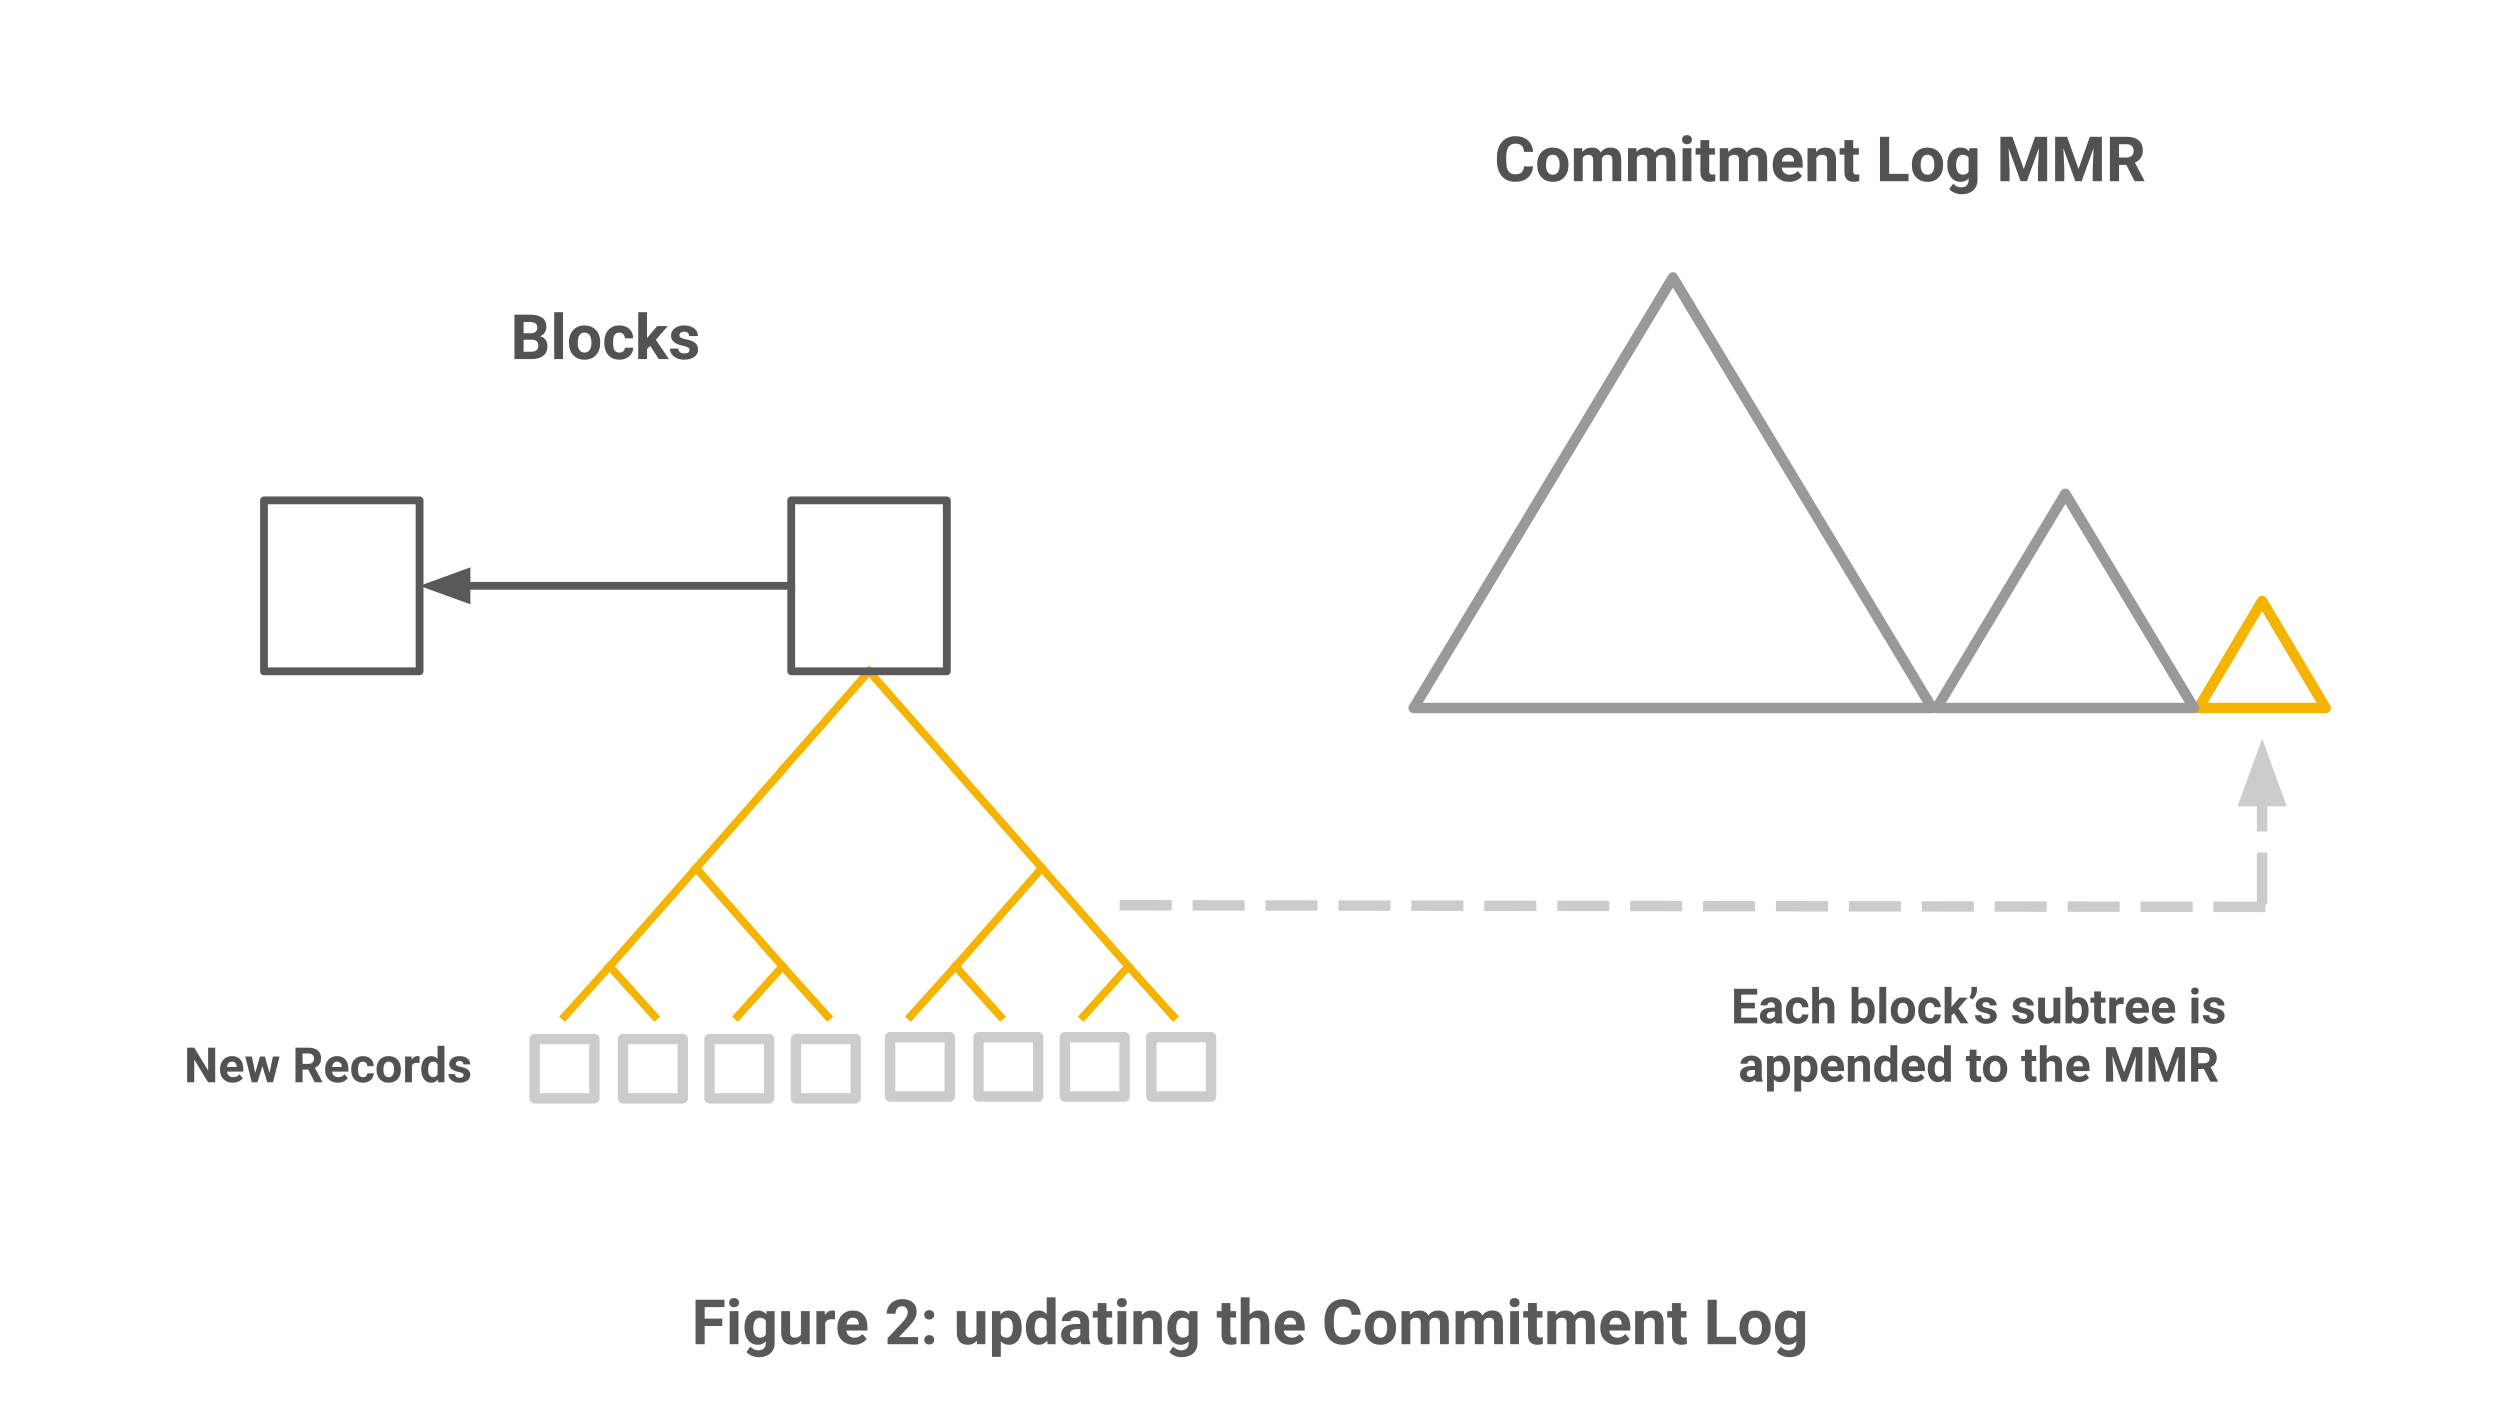 <svg version="1.1" viewBox="0.0 0.0 960.0 540.0" fill="none" stroke="none" stroke-linecap="square" stroke-miterlimit="10" xmlns:xlink="http://www.w3.org/1999/xlink" xmlns="http://www.w3.org/2000/svg"><clipPath id="gb7794a5eb4_0_153.0"><path d="m0 0l960.0 0l0 540.0l-960.0 0l0 -540.0z" clip-rule="nonzero"/></clipPath><g clip-path="url(#gb7794a5eb4_0_153.0)"><path fill="#000000" fill-opacity="0.0" d="m0 0l960.0 0l0 540.0l-960.0 0z" fill-rule="evenodd"/><path fill="#000000" fill-opacity="0.0" d="m333.706 257.785l-33.197 37.732" fill-rule="evenodd"/><path stroke="#f4b400" stroke-width="3.0" stroke-linejoin="round" stroke-linecap="butt" d="m333.706 257.785l-33.197 37.732" fill-rule="evenodd"/><path fill="#000000" fill-opacity="0.0" d="m333.706 257.785l33.197 37.732" fill-rule="evenodd"/><path stroke="#f4b400" stroke-width="3.0" stroke-linejoin="round" stroke-linecap="butt" d="m333.706 257.785l33.197 37.732" fill-rule="evenodd"/><path fill="#000000" fill-opacity="0.0" d="m303.832 192.147l59.748 0l0 65.638l-59.748 0z" fill-rule="evenodd"/><path stroke="#595959" stroke-width="3.0" stroke-linejoin="round" stroke-linecap="butt" d="m303.832 192.147l59.748 0l0 65.638l-59.748 0z" fill-rule="evenodd"/><path fill="#000000" fill-opacity="0.0" d="m303.832 224.966l-142.709 0" fill-rule="evenodd"/><path stroke="#595959" stroke-width="3.0" stroke-linejoin="round" stroke-linecap="butt" d="m303.832 224.966l-124.709 0" fill-rule="evenodd"/><path fill="#595959" stroke="#595959" stroke-width="3.0" stroke-linecap="butt" d="m179.123 220.011l-13.614 4.955l13.614 4.955z" fill-rule="evenodd"/><path fill="#000000" fill-opacity="0.0" d="m161.121 257.785l-59.748 0l0 -65.638l59.748 0z" fill-rule="evenodd"/><path stroke="#595959" stroke-width="3.0" stroke-linejoin="round" stroke-linecap="butt" d="m161.121 257.785l-59.748 0l0 -65.638l59.748 0z" fill-rule="evenodd"/><path fill="#000000" fill-opacity="0.0" d="m39.402 484.125l881.197 0l0 55.874l-881.197 0z" fill-rule="evenodd"/><path fill="#595959" d="m277.35 509.196l-6.75 0l0 6.969l-3.516 0l0 -17.062l11.109 0l0 2.844l-7.594 0l0 4.406l6.75 0l0 2.844zm6.227 6.969l-3.391 0l0 -12.688l3.391 0l0 12.688zm-3.594 -15.969q0 -0.75 0.5 -1.234q0.516 -0.5 1.391 -0.5q0.875 0 1.391 0.5q0.516 0.484 0.516 1.234q0 0.781 -0.531 1.281q-0.516 0.484 -1.375 0.484q-0.844 0 -1.375 -0.484q-0.516 -0.5 -0.516 -1.281zm5.895 9.531q0 -2.922 1.391 -4.703q1.391 -1.781 3.734 -1.781q2.094 0 3.25 1.438l0.141 -1.203l3.078 0l0 12.266q0 1.672 -0.766 2.891q-0.75 1.234 -2.125 1.875q-1.375 0.656 -3.203 0.656q-1.406 0 -2.734 -0.562q-1.312 -0.562 -2.0 -1.438l1.5 -2.062q1.266 1.422 3.078 1.422q1.344 0 2.094 -0.719q0.75 -0.719 0.75 -2.047l0 -0.688q-1.172 1.328 -3.078 1.328q-2.281 0 -3.703 -1.781q-1.406 -1.797 -1.406 -4.75l0 -0.141zm3.391 0.25q0 1.719 0.688 2.703q0.688 0.969 1.891 0.969q1.547 0 2.219 -1.156l0 -5.328q-0.672 -1.156 -2.188 -1.156q-1.219 0 -1.922 1.0q-0.688 0.984 -0.688 2.969zm18.387 4.891q-1.25 1.531 -3.469 1.531q-2.031 0 -3.109 -1.172q-1.062 -1.172 -1.094 -3.438l0 -8.312l3.391 0l0 8.203q0 1.969 1.797 1.969q1.734 0 2.375 -1.188l0 -8.984l3.391 0l0 12.688l-3.188 0l-0.094 -1.297zm12.961 -8.203q-0.688 -0.094 -1.219 -0.094q-1.922 0 -2.516 1.297l0 8.297l-3.391 0l0 -12.688l3.203 0l0.094 1.516q1.016 -1.75 2.828 -1.75q0.562 0 1.047 0.156l-0.047 3.266zm7.25 9.734q-2.797 0 -4.547 -1.703q-1.75 -1.719 -1.75 -4.562l0 -0.328q0 -1.922 0.734 -3.422q0.75 -1.5 2.094 -2.312q1.359 -0.828 3.094 -0.828q2.594 0 4.094 1.641q1.5 1.641 1.5 4.656l0 1.391l-8.078 0q0.156 1.234 0.984 1.984q0.828 0.75 2.094 0.75q1.953 0 3.062 -1.422l1.656 1.875q-0.75 1.078 -2.062 1.688q-1.297 0.594 -2.875 0.594zm-0.391 -10.406q-1.0 0 -1.641 0.688q-0.625 0.672 -0.797 1.938l4.719 0l0 -0.266q-0.031 -1.125 -0.625 -1.734q-0.578 -0.625 -1.656 -0.625zm25.059 10.172l-11.703 0l0 -2.328l5.531 -5.875q1.125 -1.25 1.672 -2.172q0.547 -0.922 0.547 -1.75q0 -1.141 -0.578 -1.781q-0.562 -0.656 -1.641 -0.656q-1.141 0 -1.812 0.797q-0.656 0.781 -0.656 2.062l-3.391 0q0 -1.547 0.734 -2.828q0.75 -1.297 2.109 -2.031q1.359 -0.734 3.078 -0.734q2.641 0 4.094 1.266q1.469 1.266 1.469 3.578q0 1.266 -0.656 2.578q-0.656 1.312 -2.25 3.047l-3.891 4.094l7.344 0l0 2.734zm2.379 -1.672q0 -0.797 0.531 -1.297q0.547 -0.516 1.375 -0.516q0.828 0 1.375 0.516q0.547 0.5 0.547 1.297q0 0.797 -0.547 1.297q-0.531 0.5 -1.375 0.5q-0.828 0 -1.375 -0.5q-0.531 -0.5 -0.531 -1.297zm0 -9.594q0 -0.797 0.531 -1.297q0.547 -0.516 1.375 -0.516q0.828 0 1.375 0.516q0.547 0.5 0.547 1.297q0 0.797 -0.547 1.297q-0.531 0.5 -1.375 0.5q-0.828 0 -1.375 -0.5q-0.531 -0.5 -0.531 -1.297zm20.172 9.969q-1.25 1.531 -3.469 1.531q-2.031 0 -3.109 -1.172q-1.062 -1.172 -1.094 -3.438l0 -8.312l3.391 0l0 8.203q0 1.969 1.797 1.969q1.734 0 2.375 -1.188l0 -8.984l3.391 0l0 12.688l-3.188 0l-0.094 -1.297zm17.258 -4.922q0 2.922 -1.328 4.688q-1.328 1.766 -3.594 1.766q-1.922 0 -3.109 -1.344l0 5.984l-3.391 0l0 -17.562l3.141 0l0.125 1.25q1.234 -1.484 3.203 -1.484q2.344 0 3.641 1.734q1.312 1.734 1.312 4.781l0 0.188zm-3.391 -0.25q0 -1.766 -0.625 -2.719q-0.625 -0.969 -1.828 -0.969q-1.594 0 -2.188 1.219l0 5.188q0.625 1.25 2.219 1.25q2.422 0 2.422 -3.969zm4.965 0.031q0 -2.969 1.328 -4.719q1.328 -1.766 3.641 -1.766q1.844 0 3.047 1.391l0 -6.469l3.406 0l0 18.0l-3.062 0l-0.156 -1.344q-1.266 1.578 -3.266 1.578q-2.234 0 -3.594 -1.766q-1.344 -1.766 -1.344 -4.906zm3.375 0.25q0 1.781 0.625 2.734q0.625 0.938 1.812 0.938q1.562 0 2.203 -1.312l0 -5.016q-0.625 -1.312 -2.188 -1.312q-2.453 0 -2.453 3.969zm18.023 6.188q-0.234 -0.453 -0.344 -1.141q-1.234 1.375 -3.203 1.375q-1.859 0 -3.094 -1.078q-1.219 -1.078 -1.219 -2.719q0 -2.016 1.484 -3.094q1.5 -1.078 4.328 -1.094l1.562 0l0 -0.719q0 -0.891 -0.453 -1.406q-0.453 -0.531 -1.422 -0.531q-0.859 0 -1.344 0.406q-0.484 0.406 -0.484 1.125l-3.391 0q0 -1.094 0.672 -2.031q0.688 -0.938 1.922 -1.469q1.25 -0.547 2.797 -0.547q2.344 0 3.719 1.188q1.375 1.172 1.375 3.312l0 5.484q0.016 1.812 0.516 2.734l0 0.203l-3.422 0zm-2.812 -2.359q0.75 0 1.375 -0.328q0.641 -0.344 0.953 -0.906l0 -2.172l-1.266 0q-2.547 0 -2.703 1.75l-0.016 0.203q0 0.641 0.438 1.047q0.453 0.406 1.219 0.406zm12.383 -13.438l0 3.109l2.172 0l0 2.484l-2.172 0l0 6.328q0 0.703 0.266 1.016q0.266 0.297 1.031 0.297q0.562 0 1.0 -0.078l0 2.562q-1.0 0.312 -2.047 0.312q-3.562 0 -3.641 -3.594l0 -6.844l-1.844 0l0 -2.484l1.844 0l0 -3.109l3.391 0zm7.625 15.797l-3.391 0l0 -12.688l3.391 0l0 12.688zm-3.594 -15.969q0 -0.75 0.5 -1.234q0.516 -0.5 1.391 -0.5q0.875 0 1.391 0.5q0.516 0.484 0.516 1.234q0 0.781 -0.531 1.281q-0.516 0.484 -1.375 0.484q-0.844 0 -1.375 -0.484q-0.516 -0.5 -0.516 -1.281zm9.504 3.281l0.109 1.469q1.359 -1.703 3.641 -1.703q2.016 0 3.0 1.188q0.984 1.188 1.0 3.547l0 8.188l-3.375 0l0 -8.109q0 -1.078 -0.469 -1.562q-0.469 -0.484 -1.562 -0.484q-1.438 0 -2.141 1.219l0 8.938l-3.391 0l0 -12.688l3.188 0zm9.832 6.25q0 -2.922 1.391 -4.703q1.391 -1.781 3.734 -1.781q2.094 0 3.25 1.438l0.141 -1.203l3.078 0l0 12.266q0 1.672 -0.766 2.891q-0.75 1.234 -2.125 1.875q-1.375 0.656 -3.203 0.656q-1.406 0 -2.734 -0.562q-1.312 -0.562 -2.0 -1.438l1.5 -2.062q1.266 1.422 3.078 1.422q1.344 0 2.094 -0.719q0.75 -0.719 0.75 -2.047l0 -0.688q-1.172 1.328 -3.078 1.328q-2.281 0 -3.703 -1.781q-1.406 -1.797 -1.406 -4.75l0 -0.141zm3.391 0.25q0 1.719 0.688 2.703q0.688 0.969 1.891 0.969q1.547 0 2.219 -1.156l0 -5.328q-0.672 -1.156 -2.188 -1.156q-1.219 0 -1.922 1.0q-0.688 0.984 -0.688 2.969zm20.832 -9.609l0 3.109l2.172 0l0 2.484l-2.172 0l0 6.328q0 0.703 0.266 1.016q0.266 0.297 1.031 0.297q0.562 0 1.0 -0.078l0 2.562q-1.0 0.312 -2.047 0.312q-3.562 0 -3.641 -3.594l0 -6.844l-1.844 0l0 -2.484l1.844 0l0 -3.109l3.391 0zm7.359 4.5q1.344 -1.625 3.391 -1.625q4.125 0 4.172 4.797l0 8.125l-3.375 0l0 -8.031q0 -1.094 -0.469 -1.609q-0.469 -0.516 -1.562 -0.516q-1.484 0 -2.156 1.141l0 9.016l-3.391 0l0 -18.0l3.391 0l0 6.703zm15.961 11.531q-2.797 0 -4.547 -1.703q-1.75 -1.719 -1.75 -4.562l0 -0.328q0 -1.922 0.734 -3.422q0.75 -1.5 2.094 -2.312q1.359 -0.828 3.094 -0.828q2.594 0 4.094 1.641q1.5 1.641 1.5 4.656l0 1.391l-8.078 0q0.156 1.234 0.984 1.984q0.828 0.75 2.094 0.75q1.953 0 3.062 -1.422l1.656 1.875q-0.75 1.078 -2.062 1.688q-1.297 0.594 -2.875 0.594zm-0.391 -10.406q-1.0 0 -1.641 0.688q-0.625 0.672 -0.797 1.938l4.719 0l0 -0.266q-0.031 -1.125 -0.625 -1.734q-0.578 -0.625 -1.656 -0.625zm27.121 4.484q-0.203 2.75 -2.047 4.344q-1.828 1.578 -4.828 1.578q-3.281 0 -5.156 -2.203q-1.875 -2.219 -1.875 -6.078l0 -1.031q0 -2.469 0.859 -4.344q0.875 -1.875 2.484 -2.875q1.609 -1.0 3.734 -1.0q2.953 0 4.75 1.578q1.812 1.578 2.094 4.438l-3.516 0q-0.125 -1.641 -0.922 -2.391q-0.781 -0.75 -2.406 -0.75q-1.75 0 -2.625 1.266q-0.875 1.266 -0.891 3.906l0 1.297q0 2.766 0.828 4.047q0.844 1.266 2.641 1.266q1.641 0 2.438 -0.734q0.797 -0.75 0.922 -2.312l3.516 0zm1.562 -0.766q0 -1.891 0.719 -3.359q0.734 -1.484 2.094 -2.297q1.359 -0.812 3.172 -0.812q2.562 0 4.188 1.578q1.625 1.562 1.812 4.266l0.016 0.859q0 2.922 -1.625 4.688q-1.625 1.766 -4.375 1.766q-2.734 0 -4.375 -1.75q-1.625 -1.766 -1.625 -4.797l0 -0.141zm3.375 0.234q0 1.812 0.672 2.766q0.688 0.953 1.953 0.953q1.234 0 1.922 -0.938q0.703 -0.953 0.703 -3.016q0 -1.781 -0.703 -2.75q-0.688 -0.969 -1.938 -0.969q-1.25 0 -1.938 0.969q-0.672 0.969 -0.672 2.984zm13.898 -6.469l0.094 1.422q1.359 -1.656 3.656 -1.656q2.438 0 3.359 1.938q1.328 -1.938 3.812 -1.938q2.062 0 3.062 1.203q1.016 1.203 1.016 3.625l0 8.094l-3.406 0l0 -8.094q0 -1.078 -0.422 -1.562q-0.422 -0.5 -1.484 -0.5q-1.531 0 -2.109 1.453l0.016 8.703l-3.391 0l0 -8.078q0 -1.094 -0.438 -1.578q-0.438 -0.5 -1.469 -0.5q-1.453 0 -2.094 1.188l0 8.969l-3.391 0l0 -12.688l3.188 0zm20.777 0l0.094 1.422q1.359 -1.656 3.656 -1.656q2.438 0 3.359 1.938q1.328 -1.938 3.812 -1.938q2.062 0 3.062 1.203q1.016 1.203 1.016 3.625l0 8.094l-3.406 0l0 -8.094q0 -1.078 -0.422 -1.562q-0.422 -0.5 -1.484 -0.5q-1.531 0 -2.109 1.453l0.016 8.703l-3.391 0l0 -8.078q0 -1.094 -0.438 -1.578q-0.438 -0.5 -1.469 -0.5q-1.453 0 -2.094 1.188l0 8.969l-3.391 0l0 -12.688l3.188 0zm21.168 12.688l-3.391 0l0 -12.688l3.391 0l0 12.688zm-3.594 -15.969q0 -0.75 0.5 -1.234q0.516 -0.5 1.391 -0.5q0.875 0 1.391 0.5q0.516 0.484 0.516 1.234q0 0.781 -0.531 1.281q-0.516 0.484 -1.375 0.484q-0.844 0 -1.375 -0.484q-0.516 -0.5 -0.516 -1.281zm10.441 0.172l0 3.109l2.172 0l0 2.484l-2.172 0l0 6.328q0 0.703 0.266 1.016q0.266 0.297 1.031 0.297q0.562 0 1.0 -0.078l0 2.562q-1.0 0.312 -2.047 0.312q-3.562 0 -3.641 -3.594l0 -6.844l-1.844 0l0 -2.484l1.844 0l0 -3.109l3.391 0zm7.234 3.109l0.094 1.422q1.359 -1.656 3.656 -1.656q2.438 0 3.359 1.938q1.328 -1.938 3.812 -1.938q2.062 0 3.062 1.203q1.016 1.203 1.016 3.625l0 8.094l-3.406 0l0 -8.094q0 -1.078 -0.422 -1.562q-0.422 -0.5 -1.484 -0.5q-1.531 0 -2.109 1.453l0.016 8.703l-3.391 0l0 -8.078q0 -1.094 -0.438 -1.578q-0.438 -0.5 -1.469 -0.5q-1.453 0 -2.094 1.188l0 8.969l-3.391 0l0 -12.688l3.188 0zm23.434 12.922q-2.797 0 -4.547 -1.703q-1.75 -1.719 -1.75 -4.562l0 -0.328q0 -1.922 0.734 -3.422q0.75 -1.5 2.094 -2.312q1.359 -0.828 3.094 -0.828q2.594 0 4.094 1.641q1.5 1.641 1.5 4.656l0 1.391l-8.078 0q0.156 1.234 0.984 1.984q0.828 0.75 2.094 0.75q1.953 0 3.062 -1.422l1.656 1.875q-0.75 1.078 -2.062 1.688q-1.297 0.594 -2.875 0.594zm-0.391 -10.406q-1.0 0 -1.641 0.688q-0.625 0.672 -0.797 1.938l4.719 0l0 -0.266q-0.031 -1.125 -0.625 -1.734q-0.578 -0.625 -1.656 -0.625zm10.645 -2.516l0.109 1.469q1.359 -1.703 3.641 -1.703q2.016 0 3.0 1.188q0.984 1.188 1.0 3.547l0 8.188l-3.375 0l0 -8.109q0 -1.078 -0.469 -1.562q-0.469 -0.484 -1.562 -0.484q-1.438 0 -2.141 1.219l0 8.938l-3.391 0l0 -12.688l3.188 0zm14.379 -3.109l0 3.109l2.172 0l0 2.484l-2.172 0l0 6.328q0 0.703 0.266 1.016q0.266 0.297 1.031 0.297q0.562 0 1.0 -0.078l0 2.562q-1.0 0.312 -2.047 0.312q-3.562 0 -3.641 -3.594l0 -6.844l-1.844 0l0 -2.484l1.844 0l0 -3.109l3.391 0zm13.773 12.969l7.453 0l0 2.828l-10.969 0l0 -17.062l3.516 0l0 14.234zm8.73 -3.625q0 -1.891 0.719 -3.359q0.734 -1.484 2.094 -2.297q1.359 -0.812 3.172 -0.812q2.562 0 4.188 1.578q1.625 1.562 1.812 4.266l0.016 0.859q0 2.922 -1.625 4.688q-1.625 1.766 -4.375 1.766q-2.734 0 -4.375 -1.75q-1.625 -1.766 -1.625 -4.797l0 -0.141zm3.375 0.234q0 1.812 0.672 2.766q0.688 0.953 1.953 0.953q1.234 0 1.922 -0.938q0.703 -0.953 0.703 -3.016q0 -1.781 -0.703 -2.75q-0.688 -0.969 -1.938 -0.969q-1.25 0 -1.938 0.969q-0.672 0.969 -0.672 2.984zm10.227 -0.219q0 -2.922 1.391 -4.703q1.391 -1.781 3.734 -1.781q2.094 0 3.25 1.438l0.141 -1.203l3.078 0l0 12.266q0 1.672 -0.766 2.891q-0.75 1.234 -2.125 1.875q-1.375 0.656 -3.203 0.656q-1.406 0 -2.734 -0.562q-1.312 -0.562 -2.0 -1.438l1.5 -2.062q1.266 1.422 3.078 1.422q1.344 0 2.094 -0.719q0.75 -0.719 0.75 -2.047l0 -0.688q-1.172 1.328 -3.078 1.328q-2.281 0 -3.703 -1.781q-1.406 -1.797 -1.406 -4.75l0 -0.141zm3.391 0.25q0 1.719 0.688 2.703q0.688 0.969 1.891 0.969q1.547 0 2.219 -1.156l0 -5.328q-0.672 -1.156 -2.188 -1.156q-1.219 0 -1.922 1.0q-0.688 0.984 -0.688 2.969z" fill-rule="nonzero"/><path fill="#000000" fill-opacity="0.0" d="m844.248 271.87l24.409 -41.102l24.409 41.102z" fill-rule="evenodd"/><path stroke="#f4b400" stroke-width="4.0" stroke-linejoin="round" stroke-linecap="butt" d="m844.248 271.87l24.409 -41.102l24.409 41.102z" fill-rule="evenodd"/><path fill="#000000" fill-opacity="0.0" d="m743.705 271.867l49.386 -82.236l49.386 82.236z" fill-rule="evenodd"/><path stroke="#999999" stroke-width="4.0" stroke-linejoin="round" stroke-linecap="butt" d="m743.705 271.867l49.386 -82.236l49.386 82.236z" fill-rule="evenodd"/><path fill="#000000" fill-opacity="0.0" d="m542.846 271.864l99.543 -165.323l99.543 165.323z" fill-rule="evenodd"/><path stroke="#999999" stroke-width="4.0" stroke-linejoin="round" stroke-linecap="butt" d="m542.846 271.864l99.543 -165.323l99.543 165.323z" fill-rule="evenodd"/><path fill="#000000" fill-opacity="0.0" d="m553.539 37.549l290.709 0l0 48.472l-290.709 0z" fill-rule="evenodd"/><path fill="#525252" d="m588.724 63.901q-0.203 2.75 -2.047 4.344q-1.828 1.578 -4.828 1.578q-3.281 0 -5.156 -2.203q-1.875 -2.219 -1.875 -6.078l0 -1.031q0 -2.469 0.859 -4.344q0.875 -1.875 2.484 -2.875q1.609 -1.0 3.734 -1.0q2.953 0 4.75 1.578q1.812 1.578 2.094 4.438l-3.516 0q-0.125 -1.641 -0.922 -2.391q-0.781 -0.75 -2.406 -0.75q-1.75 0 -2.625 1.266q-0.875 1.266 -0.891 3.906l0 1.297q0 2.766 0.828 4.047q0.844 1.266 2.641 1.266q1.641 0 2.438 -0.734q0.797 -0.75 0.922 -2.312l3.516 0zm1.562 -0.766q0 -1.891 0.719 -3.359q0.734 -1.484 2.094 -2.297q1.359 -0.812 3.172 -0.812q2.562 0 4.188 1.578q1.625 1.562 1.812 4.266l0.016 0.859q0 2.922 -1.625 4.687q-1.625 1.766 -4.375 1.766q-2.734 0 -4.375 -1.75q-1.625 -1.766 -1.625 -4.797l0 -0.141zm3.375 0.234q0 1.812 0.672 2.766q0.688 0.953 1.953 0.953q1.234 0 1.922 -0.938q0.703 -0.953 0.703 -3.016q0 -1.781 -0.703 -2.75q-0.688 -0.969 -1.938 -0.969q-1.25 0 -1.938 0.969q-0.672 0.969 -0.672 2.984zm13.898 -6.469l0.094 1.422q1.359 -1.656 3.656 -1.656q2.438 0 3.359 1.938q1.328 -1.938 3.812 -1.938q2.062 0 3.062 1.203q1.016 1.203 1.016 3.625l0 8.094l-3.406 0l0 -8.094q0 -1.078 -0.422 -1.562q-0.422 -0.5 -1.484 -0.5q-1.531 0 -2.109 1.453l0.016 8.703l-3.391 0l0 -8.078q0 -1.094 -0.438 -1.578q-0.438 -0.5 -1.469 -0.5q-1.453 0 -2.094 1.188l0 8.969l-3.391 0l0 -12.687l3.188 0zm20.777 0l0.094 1.422q1.359 -1.656 3.656 -1.656q2.438 0 3.359 1.938q1.328 -1.938 3.812 -1.938q2.062 0 3.062 1.203q1.016 1.203 1.016 3.625l0 8.094l-3.406 0l0 -8.094q0 -1.078 -0.422 -1.562q-0.422 -0.5 -1.484 -0.5q-1.531 0 -2.109 1.453l0.016 8.703l-3.391 0l0 -8.078q0 -1.094 -0.438 -1.578q-0.438 -0.5 -1.469 -0.5q-1.453 0 -2.094 1.188l0 8.969l-3.391 0l0 -12.687l3.188 0zm21.168 12.687l-3.391 0l0 -12.687l3.391 0l0 12.687zm-3.594 -15.969q0 -0.75 0.5 -1.234q0.516 -0.5 1.391 -0.5q0.875 0 1.391 0.5q0.516 0.484 0.516 1.234q0 0.781 -0.531 1.281q-0.516 0.484 -1.375 0.484q-0.844 0 -1.375 -0.484q-0.516 -0.5 -0.516 -1.281zm10.441 0.172l0 3.109l2.172 0l0 2.484l-2.172 0l0 6.328q0 0.703 0.266 1.016q0.266 0.297 1.031 0.297q0.562 0 1.0 -0.078l0 2.562q-1.0 0.312 -2.047 0.312q-3.562 0 -3.641 -3.594l0 -6.844l-1.844 0l0 -2.484l1.844 0l0 -3.109l3.391 0zm7.234 3.109l0.094 1.422q1.359 -1.656 3.656 -1.656q2.438 0 3.359 1.938q1.328 -1.938 3.812 -1.938q2.062 0 3.062 1.203q1.016 1.203 1.016 3.625l0 8.094l-3.406 0l0 -8.094q0 -1.078 -0.422 -1.562q-0.422 -0.5 -1.484 -0.5q-1.531 0 -2.109 1.453l0.016 8.703l-3.391 0l0 -8.078q0 -1.094 -0.438 -1.578q-0.438 -0.5 -1.469 -0.5q-1.453 0 -2.094 1.188l0 8.969l-3.391 0l0 -12.687l3.188 0zm23.434 12.922q-2.797 0 -4.547 -1.703q-1.75 -1.719 -1.75 -4.562l0 -0.328q0 -1.922 0.734 -3.422q0.75 -1.5 2.094 -2.312q1.359 -0.828 3.094 -0.828q2.594 0 4.094 1.641q1.5 1.641 1.5 4.656l0 1.391l-8.078 0q0.156 1.234 0.984 1.984q0.828 0.75 2.094 0.75q1.953 0 3.062 -1.422l1.656 1.875q-0.75 1.078 -2.062 1.688q-1.297 0.594 -2.875 0.594zm-0.391 -10.406q-1.0 0 -1.641 0.688q-0.625 0.672 -0.797 1.938l4.719 0l0 -0.266q-0.031 -1.125 -0.625 -1.734q-0.578 -0.625 -1.656 -0.625zm10.645 -2.516l0.109 1.469q1.359 -1.703 3.641 -1.703q2.016 0 3.0 1.188q0.984 1.188 1.0 3.547l0 8.187l-3.375 0l0 -8.109q0 -1.078 -0.469 -1.562q-0.469 -0.484 -1.562 -0.484q-1.438 0 -2.141 1.219l0 8.937l-3.391 0l0 -12.687l3.188 0zm14.379 -3.109l0 3.109l2.172 0l0 2.484l-2.172 0l0 6.328q0 0.703 0.266 1.016q0.266 0.297 1.031 0.297q0.562 0 1.0 -0.078l0 2.562q-1.0 0.312 -2.047 0.312q-3.562 0 -3.641 -3.594l0 -6.844l-1.844 0l0 -2.484l1.844 0l0 -3.109l3.391 0zm13.773 12.969l7.453 0l0 2.828l-10.969 0l0 -17.062l3.516 0l0 14.234zm8.73 -3.625q0 -1.891 0.719 -3.359q0.734 -1.484 2.094 -2.297q1.359 -0.812 3.172 -0.812q2.562 0 4.188 1.578q1.625 1.562 1.812 4.266l0.016 0.859q0 2.922 -1.625 4.687q-1.625 1.766 -4.375 1.766q-2.734 0 -4.375 -1.75q-1.625 -1.766 -1.625 -4.797l0 -0.141zm3.375 0.234q0 1.812 0.672 2.766q0.688 0.953 1.953 0.953q1.234 0 1.922 -0.938q0.703 -0.953 0.703 -3.016q0 -1.781 -0.703 -2.75q-0.688 -0.969 -1.938 -0.969q-1.25 0 -1.938 0.969q-0.672 0.969 -0.672 2.984zm10.227 -0.219q0 -2.922 1.391 -4.703q1.391 -1.781 3.734 -1.781q2.094 0 3.25 1.438l0.141 -1.203l3.078 0l0 12.266q0 1.672 -0.766 2.891q-0.75 1.234 -2.125 1.875q-1.375 0.656 -3.203 0.656q-1.406 0 -2.734 -0.562q-1.312 -0.562 -2.0 -1.438l1.5 -2.062q1.266 1.422 3.078 1.422q1.344 0 2.094 -0.719q0.75 -0.719 0.75 -2.047l0 -0.688q-1.172 1.328 -3.078 1.328q-2.281 0 -3.703 -1.781q-1.406 -1.797 -1.406 -4.75l0 -0.141zm3.391 0.25q0 1.719 0.688 2.703q0.688 0.969 1.891 0.969q1.547 0 2.219 -1.156l0 -5.328q-0.672 -1.156 -2.188 -1.156q-1.219 0 -1.922 1.0q-0.688 0.984 -0.688 2.969zm21.598 -10.875l4.375 12.375l4.359 -12.375l4.625 0l0 17.062l-3.531 0l0 -4.672l0.344 -8.047l-4.594 12.719l-2.422 0l-4.594 -12.703l0.359 8.031l0 4.672l-3.516 0l0 -17.062l4.594 0zm21.023 0l4.375 12.375l4.359 -12.375l4.625 0l0 17.062l-3.531 0l0 -4.672l0.344 -8.047l-4.594 12.719l-2.422 0l-4.594 -12.703l0.359 8.031l0 4.672l-3.516 0l0 -17.062l4.594 0zm22.742 10.812l-2.797 0l0 6.25l-3.516 0l0 -17.062l6.328 0q3.031 0 4.672 1.344q1.641 1.344 1.641 3.812q0 1.75 -0.766 2.922q-0.75 1.156 -2.281 1.844l3.688 6.969l0 0.172l-3.766 0l-3.203 -6.25zm-2.797 -2.844l2.828 0q1.328 0 2.047 -0.672q0.734 -0.672 0.734 -1.859q0 -1.203 -0.688 -1.891q-0.688 -0.703 -2.109 -0.703l-2.812 0l0 5.125z" fill-rule="nonzero"/><path fill="#000000" fill-opacity="0.0" d="m123.169 105.848l218.614 0l0 48.472l-218.614 0z" fill-rule="evenodd"/><path fill="#525252" d="m197.545 137.888l0 -17.062l5.969 0q3.109 0 4.703 1.188q1.609 1.188 1.609 3.484q0 1.25 -0.641 2.219q-0.641 0.953 -1.797 1.391q1.312 0.328 2.062 1.328q0.766 1.0 0.766 2.438q0 2.453 -1.578 3.719q-1.562 1.266 -4.469 1.297l-6.625 0zm3.516 -7.438l0 4.609l3.0 0q1.25 0 1.938 -0.594q0.703 -0.594 0.703 -1.625q0 -2.344 -2.422 -2.391l-3.219 0zm0 -2.484l2.594 0q2.656 -0.047 2.656 -2.109q0 -1.172 -0.672 -1.672q-0.672 -0.516 -2.125 -0.516l-2.453 0l0 4.297zm15.145 9.922l-3.391 0l0 -18.0l3.391 0l0 18.0zm2.27 -6.453q0 -1.891 0.719 -3.359q0.734 -1.484 2.094 -2.297q1.359 -0.812 3.172 -0.812q2.562 0 4.188 1.578q1.625 1.562 1.812 4.266l0.016 0.859q0 2.922 -1.625 4.688q-1.625 1.766 -4.375 1.766q-2.734 0 -4.375 -1.75q-1.625 -1.766 -1.625 -4.797l0 -0.141zm3.375 0.234q0 1.812 0.672 2.766q0.688 0.953 1.953 0.953q1.234 0 1.922 -0.938q0.703 -0.953 0.703 -3.016q0 -1.781 -0.703 -2.75q-0.688 -0.969 -1.938 -0.969q-1.25 0 -1.938 0.969q-0.672 0.969 -0.672 2.984zm15.992 3.719q0.938 0 1.516 -0.516q0.594 -0.516 0.609 -1.375l3.188 0q-0.016 1.297 -0.719 2.375q-0.688 1.062 -1.891 1.656q-1.188 0.594 -2.641 0.594q-2.719 0 -4.297 -1.719q-1.562 -1.734 -1.562 -4.781l0 -0.234q0 -2.922 1.547 -4.672q1.562 -1.75 4.281 -1.75q2.375 0 3.812 1.359q1.438 1.359 1.469 3.609l-3.188 0q-0.016 -0.984 -0.609 -1.594q-0.578 -0.625 -1.547 -0.625q-1.172 0 -1.781 0.859q-0.609 0.859 -0.609 2.797l0 0.344q0 1.969 0.594 2.828q0.609 0.844 1.828 0.844zm11.844 -2.594l-1.219 1.219l0 3.875l-3.391 0l0 -18.0l3.391 0l0 9.969l0.656 -0.844l3.25 -3.812l4.062 0l-4.578 5.297l4.984 7.391l-3.891 0l-3.266 -5.094zm15.086 1.594q0 -0.625 -0.625 -0.984q-0.609 -0.359 -1.969 -0.641q-4.516 -0.953 -4.516 -3.844q0 -1.688 1.391 -2.812q1.406 -1.141 3.672 -1.141q2.406 0 3.844 1.141q1.453 1.141 1.453 2.953l-3.375 0q0 -0.719 -0.469 -1.188q-0.469 -0.484 -1.469 -0.484q-0.859 0 -1.328 0.391q-0.469 0.375 -0.469 0.984q0 0.562 0.531 0.906q0.531 0.344 1.797 0.594q1.266 0.25 2.141 0.562q2.688 0.984 2.688 3.422q0 1.734 -1.5 2.812q-1.484 1.062 -3.844 1.062q-1.594 0 -2.828 -0.562q-1.234 -0.578 -1.938 -1.562q-0.703 -1.0 -0.703 -2.141l3.219 0q0.047 0.906 0.656 1.391q0.625 0.469 1.672 0.469q0.969 0 1.469 -0.359q0.5 -0.375 0.5 -0.969z" fill-rule="nonzero"/><path fill="#000000" fill-opacity="0.0" d="m300.509 295.612l-33.197 37.732" fill-rule="evenodd"/><path stroke="#f4b400" stroke-width="3.0" stroke-linejoin="round" stroke-linecap="butt" d="m300.509 295.612l-33.197 37.732" fill-rule="evenodd"/><path fill="#000000" fill-opacity="0.0" d="m267.312 333.344l33.197 37.732" fill-rule="evenodd"/><path stroke="#f4b400" stroke-width="3.0" stroke-linejoin="round" stroke-linecap="butt" d="m267.312 333.344l33.197 37.732" fill-rule="evenodd"/><path fill="#000000" fill-opacity="0.0" d="m267.312 333.344l-33.197 37.732" fill-rule="evenodd"/><path stroke="#f4b400" stroke-width="3.0" stroke-linejoin="round" stroke-linecap="butt" d="m267.312 333.344l-33.197 37.732" fill-rule="evenodd"/><path fill="#000000" fill-opacity="0.0" d="m300.509 371.076l-17.291 19.213" fill-rule="evenodd"/><path stroke="#f4b400" stroke-width="3.0" stroke-linejoin="round" stroke-linecap="butt" d="m300.509 371.076l-17.291 19.213" fill-rule="evenodd"/><path fill="#000000" fill-opacity="0.0" d="m300.509 371.076l17.291 19.213" fill-rule="evenodd"/><path stroke="#f4b400" stroke-width="3.0" stroke-linejoin="round" stroke-linecap="butt" d="m300.509 371.076l17.291 19.213" fill-rule="evenodd"/><path fill="#000000" fill-opacity="0.0" d="m234.115 371.076l-17.291 19.213" fill-rule="evenodd"/><path stroke="#f4b400" stroke-width="3.0" stroke-linejoin="round" stroke-linecap="butt" d="m234.115 371.076l-17.291 19.213" fill-rule="evenodd"/><path fill="#000000" fill-opacity="0.0" d="m234.115 371.076l17.291 19.213" fill-rule="evenodd"/><path stroke="#f4b400" stroke-width="3.0" stroke-linejoin="round" stroke-linecap="butt" d="m234.115 371.076l17.291 19.213" fill-rule="evenodd"/><path fill="#000000" fill-opacity="0.0" d="m366.902 295.612l33.197 37.732" fill-rule="evenodd"/><path stroke="#f4b400" stroke-width="3.0" stroke-linejoin="round" stroke-linecap="butt" d="m366.902 295.612l33.197 37.732" fill-rule="evenodd"/><path fill="#000000" fill-opacity="0.0" d="m400.099 333.344l-33.197 37.732" fill-rule="evenodd"/><path stroke="#f4b400" stroke-width="3.0" stroke-linejoin="round" stroke-linecap="butt" d="m400.099 333.344l-33.197 37.732" fill-rule="evenodd"/><path fill="#000000" fill-opacity="0.0" d="m400.099 333.344l33.197 37.732" fill-rule="evenodd"/><path stroke="#f4b400" stroke-width="3.0" stroke-linejoin="round" stroke-linecap="butt" d="m400.099 333.344l33.197 37.732" fill-rule="evenodd"/><path fill="#000000" fill-opacity="0.0" d="m366.902 371.076l17.291 19.213" fill-rule="evenodd"/><path stroke="#f4b400" stroke-width="3.0" stroke-linejoin="round" stroke-linecap="butt" d="m366.902 371.076l17.291 19.213" fill-rule="evenodd"/><path fill="#000000" fill-opacity="0.0" d="m366.902 371.076l-17.291 19.213" fill-rule="evenodd"/><path stroke="#f4b400" stroke-width="3.0" stroke-linejoin="round" stroke-linecap="butt" d="m366.902 371.076l-17.291 19.213" fill-rule="evenodd"/><path fill="#000000" fill-opacity="0.0" d="m433.296 371.076l17.291 19.213" fill-rule="evenodd"/><path stroke="#f4b400" stroke-width="3.0" stroke-linejoin="round" stroke-linecap="butt" d="m433.296 371.076l17.291 19.213" fill-rule="evenodd"/><path fill="#000000" fill-opacity="0.0" d="m433.296 371.076l-17.291 19.213" fill-rule="evenodd"/><path stroke="#f4b400" stroke-width="3.0" stroke-linejoin="round" stroke-linecap="butt" d="m433.296 371.076l-17.291 19.213" fill-rule="evenodd"/><path fill="#000000" fill-opacity="0.0" d="m205.306 398.982l22.929 0l0 22.772l-22.929 0z" fill-rule="evenodd"/><path stroke="#cccccc" stroke-width="4.0" stroke-linejoin="round" stroke-linecap="butt" d="m205.306 398.982l22.929 0l0 22.772l-22.929 0z" fill-rule="evenodd"/><path fill="#000000" fill-opacity="0.0" d="m239.248 398.982l22.929 0l0 22.772l-22.929 0z" fill-rule="evenodd"/><path stroke="#cccccc" stroke-width="4.0" stroke-linejoin="round" stroke-linecap="butt" d="m239.248 398.982l22.929 0l0 22.772l-22.929 0z" fill-rule="evenodd"/><path fill="#000000" fill-opacity="0.0" d="m272.445 398.982l22.929 0l0 22.772l-22.929 0z" fill-rule="evenodd"/><path stroke="#cccccc" stroke-width="4.0" stroke-linejoin="round" stroke-linecap="butt" d="m272.445 398.982l22.929 0l0 22.772l-22.929 0z" fill-rule="evenodd"/><path fill="#000000" fill-opacity="0.0" d="m305.642 398.982l22.929 0l0 22.772l-22.929 0z" fill-rule="evenodd"/><path stroke="#cccccc" stroke-width="4.0" stroke-linejoin="round" stroke-linecap="butt" d="m305.642 398.982l22.929 0l0 22.772l-22.929 0z" fill-rule="evenodd"/><path fill="#000000" fill-opacity="0.0" d="m341.783 398.283l22.929 0l0 22.772l-22.929 0z" fill-rule="evenodd"/><path stroke="#cccccc" stroke-width="4.0" stroke-linejoin="round" stroke-linecap="butt" d="m341.783 398.283l22.929 0l0 22.772l-22.929 0z" fill-rule="evenodd"/><path fill="#000000" fill-opacity="0.0" d="m375.726 398.283l22.929 0l0 22.772l-22.929 0z" fill-rule="evenodd"/><path stroke="#cccccc" stroke-width="4.0" stroke-linejoin="round" stroke-linecap="butt" d="m375.726 398.283l22.929 0l0 22.772l-22.929 0z" fill-rule="evenodd"/><path fill="#000000" fill-opacity="0.0" d="m408.923 398.283l22.929 0l0 22.772l-22.929 0z" fill-rule="evenodd"/><path stroke="#cccccc" stroke-width="4.0" stroke-linejoin="round" stroke-linecap="butt" d="m408.923 398.283l22.929 0l0 22.772l-22.929 0z" fill-rule="evenodd"/><path fill="#000000" fill-opacity="0.0" d="m442.119 398.283l22.929 0l0 22.772l-22.929 0z" fill-rule="evenodd"/><path stroke="#cccccc" stroke-width="4.0" stroke-linejoin="round" stroke-linecap="butt" d="m442.119 398.283l22.929 0l0 22.772l-22.929 0z" fill-rule="evenodd"/><path fill="#000000" fill-opacity="0.0" d="m431.957 347.619l437.953 0.63" fill-rule="evenodd"/><path stroke="#cccccc" stroke-width="4.0" stroke-linejoin="round" stroke-linecap="butt" stroke-dasharray="16.0,12.0" d="m431.957 347.619l437.953 0.63" fill-rule="evenodd"/><path fill="#000000" fill-opacity="0.0" d="m868.658 345.312l0 -61.669" fill-rule="evenodd"/><path stroke="#cccccc" stroke-width="4.0" stroke-linejoin="round" stroke-linecap="butt" stroke-dasharray="16.0,12.0" d="m868.658 345.312l0 -37.669" fill-rule="evenodd"/><path fill="#cccccc" stroke="#cccccc" stroke-width="4.0" stroke-linecap="butt" d="m875.264 307.643l-6.607 -18.152l-6.607 18.152z" fill-rule="evenodd"/><path fill="#000000" fill-opacity="0.0" d="m66.933 388.661l118.079 0l0 42.016l-118.079 0z" fill-rule="evenodd"/><path fill="#525252" d="m82.633 415.581l-2.734 0l-5.312 -8.734l0 8.734l-2.734 0l0 -13.266l2.734 0l5.328 8.75l0 -8.75l2.719 0l0 13.266zm6.75 0.188q-2.172 0 -3.531 -1.328q-1.359 -1.344 -1.359 -3.547l0 -0.266q0 -1.484 0.562 -2.641q0.578 -1.172 1.625 -1.797q1.062 -0.641 2.406 -0.641q2.031 0 3.188 1.281q1.156 1.266 1.156 3.609l0 1.062l-6.266 0q0.125 0.969 0.766 1.562q0.641 0.578 1.625 0.578q1.516 0 2.375 -1.109l1.297 1.453q-0.594 0.844 -1.609 1.312q-1.0 0.469 -2.234 0.469zm-0.297 -8.094q-0.781 0 -1.281 0.531q-0.484 0.531 -0.609 1.516l3.656 0l0 -0.219q-0.016 -0.875 -0.484 -1.344q-0.453 -0.484 -1.281 -0.484zm14.412 4.328l1.297 -6.281l2.547 0l-2.516 9.859l-2.203 0l-1.875 -6.203l-1.859 6.203l-2.203 0l-2.516 -9.859l2.547 0l1.281 6.266l1.812 -6.266l1.891 0l1.797 6.281zm14.871 -1.281l-2.172 0l0 4.859l-2.734 0l0 -13.266l4.922 0q2.359 0 3.625 1.047q1.281 1.047 1.281 2.969q0 1.359 -0.594 2.266q-0.578 0.906 -1.781 1.438l2.875 5.422l0 0.125l-2.938 0l-2.484 -4.859zm-2.172 -2.203l2.203 0q1.031 0 1.594 -0.516q0.562 -0.531 0.562 -1.453q0 -0.938 -0.531 -1.469q-0.531 -0.547 -1.641 -0.547l-2.188 0l0 3.984zm13.531 7.25q-2.172 0 -3.531 -1.328q-1.359 -1.344 -1.359 -3.547l0 -0.266q0 -1.484 0.562 -2.641q0.578 -1.172 1.625 -1.797q1.062 -0.641 2.406 -0.641q2.031 0 3.188 1.281q1.156 1.266 1.156 3.609l0 1.062l-6.266 0q0.125 0.969 0.766 1.562q0.641 0.578 1.625 0.578q1.516 0 2.375 -1.109l1.297 1.453q-0.594 0.844 -1.609 1.312q-1.0 0.469 -2.234 0.469zm-0.297 -8.094q-0.781 0 -1.281 0.531q-0.484 0.531 -0.609 1.516l3.656 0l0 -0.219q-0.016 -0.875 -0.484 -1.344q-0.453 -0.484 -1.281 -0.484zm9.944 5.969q0.734 0 1.188 -0.391q0.453 -0.406 0.469 -1.078l2.469 0q0 1.0 -0.547 1.844q-0.531 0.828 -1.469 1.297q-0.938 0.453 -2.062 0.453q-2.109 0 -3.344 -1.344q-1.219 -1.344 -1.219 -3.719l0 -0.172q0 -2.281 1.219 -3.625q1.219 -1.359 3.328 -1.359q1.844 0 2.953 1.047q1.125 1.047 1.141 2.797l-2.469 0q-0.016 -0.766 -0.469 -1.234q-0.453 -0.484 -1.203 -0.484q-0.922 0 -1.391 0.672q-0.469 0.672 -0.469 2.172l0 0.266q0 1.531 0.453 2.203q0.469 0.656 1.422 0.656zm5.213 -3.078q0 -1.469 0.562 -2.609q0.578 -1.156 1.641 -1.781q1.062 -0.625 2.453 -0.625q2.0 0 3.266 1.219q1.266 1.219 1.406 3.312l0.016 0.672q0 2.266 -1.266 3.641q-1.266 1.375 -3.406 1.375q-2.125 0 -3.406 -1.359q-1.266 -1.375 -1.266 -3.734l0 -0.109zm2.641 0.188q0 1.406 0.531 2.156q0.531 0.734 1.516 0.734q0.953 0 1.484 -0.734q0.547 -0.734 0.547 -2.344q0 -1.375 -0.547 -2.125q-0.531 -0.766 -1.516 -0.766q-0.953 0 -1.484 0.75q-0.531 0.75 -0.531 2.328zm13.861 -2.562q-0.531 -0.062 -0.938 -0.062q-1.5 0 -1.969 1.0l0 6.453l-2.625 0l0 -9.859l2.484 0l0.078 1.172q0.781 -1.344 2.188 -1.344q0.438 0 0.828 0.109l-0.047 2.531zm0.678 2.391q0 -2.312 1.031 -3.672q1.047 -1.359 2.844 -1.359q1.438 0 2.375 1.062l0 -5.031l2.641 0l0 14.0l-2.375 0l-0.125 -1.047q-0.984 1.234 -2.531 1.234q-1.75 0 -2.812 -1.375q-1.047 -1.375 -1.047 -3.812zm2.641 0.188q0 1.391 0.484 2.125q0.484 0.734 1.406 0.734q1.219 0 1.719 -1.031l0 -3.891q-0.5 -1.016 -1.703 -1.016q-1.906 0 -1.906 3.078zm13.622 2.094q0 -0.484 -0.484 -0.766q-0.469 -0.281 -1.516 -0.5q-3.531 -0.734 -3.531 -2.984q0 -1.312 1.094 -2.188q1.094 -0.875 2.844 -0.875q1.875 0 3.0 0.891q1.125 0.875 1.125 2.281l-2.625 0q0 -0.562 -0.375 -0.922q-0.359 -0.375 -1.125 -0.375q-0.672 0 -1.031 0.297q-0.359 0.297 -0.359 0.766q0 0.438 0.406 0.703q0.422 0.266 1.406 0.469q0.984 0.188 1.656 0.438q2.078 0.766 2.078 2.656q0 1.344 -1.156 2.188q-1.156 0.828 -2.984 0.828q-1.234 0 -2.203 -0.438q-0.953 -0.453 -1.5 -1.219q-0.547 -0.766 -0.547 -1.672l2.484 0q0.047 0.703 0.531 1.078q0.484 0.375 1.281 0.375q0.766 0 1.141 -0.281q0.391 -0.297 0.391 -0.75z" fill-rule="nonzero"/><path fill="#000000" fill-opacity="0.0" d="m627.387 366.047l264.85 0l0 64.63l-264.85 0z" fill-rule="evenodd"/><path fill="#525252" d="m673.868 387.217l-5.25 0l0 3.547l6.156 0l0 2.203l-8.891 0l0 -13.266l8.875 0l0 2.219l-6.141 0l0 3.156l5.25 0l0 2.141zm8.041 5.75q-0.172 -0.359 -0.266 -0.891q-0.953 1.078 -2.484 1.078q-1.453 0 -2.406 -0.844q-0.938 -0.844 -0.938 -2.109q0 -1.578 1.156 -2.406q1.156 -0.844 3.359 -0.844l1.203 0l0 -0.578q0 -0.672 -0.359 -1.078q-0.344 -0.422 -1.094 -0.422q-0.656 0 -1.047 0.328q-0.375 0.312 -0.375 0.875l-2.625 0q0 -0.859 0.516 -1.578q0.531 -0.734 1.5 -1.141q0.969 -0.422 2.172 -0.422q1.812 0 2.875 0.922q1.078 0.906 1.078 2.562l0 4.266q0.016 1.406 0.391 2.125l0 0.156l-2.656 0zm-2.172 -1.828q0.578 0 1.062 -0.25q0.5 -0.266 0.734 -0.703l0 -1.703l-0.984 0q-1.969 0 -2.094 1.375l-0.016 0.156q0 0.484 0.344 0.812q0.344 0.312 0.953 0.312zm10.565 -0.109q0.734 0 1.188 -0.391q0.453 -0.406 0.469 -1.078l2.469 0q0 1.0 -0.547 1.844q-0.531 0.828 -1.469 1.297q-0.938 0.453 -2.062 0.453q-2.109 0 -3.344 -1.344q-1.219 -1.344 -1.219 -3.719l0 -0.172q0 -2.281 1.219 -3.625q1.219 -1.359 3.328 -1.359q1.844 0 2.953 1.047q1.125 1.047 1.141 2.797l-2.469 0q-0.016 -0.766 -0.469 -1.234q-0.453 -0.484 -1.203 -0.484q-0.922 0 -1.391 0.672q-0.469 0.672 -0.469 2.172l0 0.266q0 1.531 0.453 2.203q0.469 0.656 1.422 0.656zm8.198 -6.844q1.047 -1.25 2.641 -1.25q3.203 0 3.25 3.719l0 6.312l-2.641 0l0 -6.234q0 -0.859 -0.359 -1.25q-0.359 -0.406 -1.219 -0.406q-1.156 0 -1.672 0.891l0 7.0l-2.625 0l0 -14.0l2.625 0l0 5.219zm21.398 3.938q0 2.375 -1.016 3.703q-1.0 1.328 -2.812 1.328q-1.609 0 -2.562 -1.234l-0.125 1.047l-2.359 0l0 -14.0l2.625 0l0 5.031q0.922 -1.062 2.406 -1.062q1.797 0 2.812 1.328q1.031 1.312 1.031 3.719l0 0.141zm-2.625 -0.188q0 -1.484 -0.484 -2.172q-0.469 -0.688 -1.406 -0.688q-1.25 0 -1.734 1.016l0 3.891q0.484 1.047 1.75 1.047q1.281 0 1.672 -1.266q0.203 -0.594 0.203 -1.828zm7.035 5.031l-2.656 0l0 -14.0l2.656 0l0 14.0zm1.743 -5.016q0 -1.469 0.562 -2.609q0.578 -1.156 1.641 -1.781q1.062 -0.625 2.453 -0.625q2.0 0 3.266 1.219q1.266 1.219 1.406 3.312l0.016 0.672q0 2.266 -1.266 3.641q-1.266 1.375 -3.406 1.375q-2.125 0 -3.406 -1.359q-1.266 -1.375 -1.266 -3.734l0 -0.109zm2.641 0.188q0 1.406 0.531 2.156q0.531 0.734 1.516 0.734q0.953 0 1.484 -0.734q0.547 -0.734 0.547 -2.344q0 -1.375 -0.547 -2.125q-0.531 -0.766 -1.516 -0.766q-0.953 0 -1.484 0.75q-0.531 0.75 -0.531 2.328zm12.424 2.891q0.734 0 1.188 -0.391q0.453 -0.406 0.469 -1.078l2.469 0q0 1.0 -0.547 1.844q-0.531 0.828 -1.469 1.297q-0.938 0.453 -2.062 0.453q-2.109 0 -3.344 -1.344q-1.219 -1.344 -1.219 -3.719l0 -0.172q0 -2.281 1.219 -3.625q1.219 -1.359 3.328 -1.359q1.844 0 2.953 1.047q1.125 1.047 1.141 2.797l-2.469 0q-0.016 -0.766 -0.469 -1.234q-0.453 -0.484 -1.203 -0.484q-0.922 0 -1.391 0.672q-0.469 0.672 -0.469 2.172l0 0.266q0 1.531 0.453 2.203q0.469 0.656 1.422 0.656zm9.213 -2.016l-0.953 0.953l0 3.0l-2.625 0l0 -14.0l2.625 0l0 7.766l0.516 -0.656l2.516 -2.969l3.172 0l-3.562 4.109l3.859 5.75l-3.016 0l-2.531 -3.953zm7.138 -5.234l-1.234 -0.719q0.781 -1.234 0.812 -2.547l0 -1.547l2.094 0l0 1.422q0 0.812 -0.469 1.781q-0.453 0.953 -1.203 1.609zm6.745 6.469q0 -0.484 -0.484 -0.766q-0.469 -0.281 -1.516 -0.5q-3.531 -0.734 -3.531 -2.984q0 -1.312 1.094 -2.188q1.094 -0.875 2.844 -0.875q1.875 0 3.0 0.891q1.125 0.875 1.125 2.281l-2.625 0q0 -0.562 -0.375 -0.922q-0.359 -0.375 -1.125 -0.375q-0.672 0 -1.031 0.297q-0.359 0.297 -0.359 0.766q0 0.438 0.406 0.703q0.422 0.266 1.406 0.469q0.984 0.188 1.656 0.438q2.078 0.766 2.078 2.656q0 1.344 -1.156 2.188q-1.156 0.828 -2.984 0.828q-1.234 0 -2.203 -0.438q-0.953 -0.453 -1.5 -1.219q-0.547 -0.766 -0.547 -1.672l2.484 0q0.047 0.703 0.531 1.078q0.484 0.375 1.281 0.375q0.766 0 1.141 -0.281q0.391 -0.297 0.391 -0.75zm14.238 0q0 -0.484 -0.484 -0.766q-0.469 -0.281 -1.516 -0.5q-3.531 -0.734 -3.531 -2.984q0 -1.312 1.094 -2.188q1.094 -0.875 2.844 -0.875q1.875 0 3.0 0.891q1.125 0.875 1.125 2.281l-2.625 0q0 -0.562 -0.375 -0.922q-0.359 -0.375 -1.125 -0.375q-0.672 0 -1.031 0.297q-0.359 0.297 -0.359 0.766q0 0.438 0.406 0.703q0.422 0.266 1.406 0.469q0.984 0.188 1.656 0.438q2.078 0.766 2.078 2.656q0 1.344 -1.156 2.188q-1.156 0.828 -2.984 0.828q-1.234 0 -2.203 -0.438q-0.953 -0.453 -1.5 -1.219q-0.547 -0.766 -0.547 -1.672l2.484 0q0.047 0.703 0.531 1.078q0.484 0.375 1.281 0.375q0.766 0 1.141 -0.281q0.391 -0.297 0.391 -0.75zm10.17 1.719q-0.984 1.188 -2.703 1.188q-1.594 0 -2.422 -0.906q-0.828 -0.922 -0.844 -2.672l0 -6.469l2.625 0l0 6.375q0 1.531 1.406 1.531q1.344 0 1.844 -0.922l0 -6.984l2.641 0l0 9.859l-2.484 0l-0.062 -1.0zm13.408 -3.844q0 2.375 -1.016 3.703q-1.0 1.328 -2.812 1.328q-1.609 0 -2.562 -1.234l-0.125 1.047l-2.359 0l0 -14.0l2.625 0l0 5.031q0.922 -1.062 2.406 -1.062q1.797 0 2.812 1.328q1.031 1.312 1.031 3.719l0 0.141zm-2.625 -0.188q0 -1.484 -0.484 -2.172q-0.469 -0.688 -1.406 -0.688q-1.25 0 -1.734 1.016l0 3.891q0.484 1.047 1.75 1.047q1.281 0 1.672 -1.266q0.203 -0.594 0.203 -1.828zm7.394 -7.25l0 2.422l1.688 0l0 1.938l-1.688 0l0 4.922q0 0.547 0.203 0.781q0.219 0.234 0.812 0.234q0.438 0 0.781 -0.062l0 2.0q-0.781 0.234 -1.594 0.234q-2.781 0 -2.828 -2.797l0 -5.312l-1.438 0l0 -1.938l1.438 0l0 -2.422l2.625 0zm8.694 4.891q-0.531 -0.062 -0.938 -0.062q-1.5 0 -1.969 1.0l0 6.453l-2.625 0l0 -9.859l2.484 0l0.078 1.172q0.781 -1.344 2.188 -1.344q0.438 0 0.828 0.109l-0.047 2.531zm5.632 7.578q-2.172 0 -3.531 -1.328q-1.359 -1.344 -1.359 -3.547l0 -0.266q0 -1.484 0.562 -2.641q0.578 -1.172 1.625 -1.797q1.062 -0.641 2.406 -0.641q2.031 0 3.188 1.281q1.156 1.266 1.156 3.609l0 1.062l-6.266 0q0.125 0.969 0.766 1.562q0.641 0.578 1.625 0.578q1.516 0 2.375 -1.109l1.297 1.453q-0.594 0.844 -1.609 1.312q-1.0 0.469 -2.234 0.469zm-0.297 -8.094q-0.781 0 -1.281 0.531q-0.484 0.531 -0.609 1.516l3.656 0l0 -0.219q-0.016 -0.875 -0.484 -1.344q-0.453 -0.484 -1.281 -0.484zm10.381 8.094q-2.172 0 -3.531 -1.328q-1.359 -1.344 -1.359 -3.547l0 -0.266q0 -1.484 0.562 -2.641q0.578 -1.172 1.625 -1.797q1.062 -0.641 2.406 -0.641q2.031 0 3.188 1.281q1.156 1.266 1.156 3.609l0 1.062l-6.266 0q0.125 0.969 0.766 1.562q0.641 0.578 1.625 0.578q1.516 0 2.375 -1.109l1.297 1.453q-0.594 0.844 -1.609 1.312q-1.0 0.469 -2.234 0.469zm-0.297 -8.094q-0.781 0 -1.281 0.531q-0.484 0.531 -0.609 1.516l3.656 0l0 -0.219q-0.016 -0.875 -0.484 -1.344q-0.453 -0.484 -1.281 -0.484zm13.277 7.906l-2.656 0l0 -9.859l2.656 0l0 9.859zm-2.797 -12.406q0 -0.594 0.391 -0.969q0.391 -0.391 1.078 -0.391q0.672 0 1.062 0.391q0.406 0.375 0.406 0.969q0 0.594 -0.406 0.984q-0.391 0.375 -1.062 0.375q-0.672 0 -1.078 -0.375q-0.391 -0.391 -0.391 -0.984zm10.29 9.688q0 -0.484 -0.484 -0.766q-0.469 -0.281 -1.516 -0.5q-3.531 -0.734 -3.531 -2.984q0 -1.312 1.094 -2.188q1.094 -0.875 2.844 -0.875q1.875 0 3.0 0.891q1.125 0.875 1.125 2.281l-2.625 0q0 -0.562 -0.375 -0.922q-0.359 -0.375 -1.125 -0.375q-0.672 0 -1.031 0.297q-0.359 0.297 -0.359 0.766q0 0.438 0.406 0.703q0.422 0.266 1.406 0.469q0.984 0.188 1.656 0.438q2.078 0.766 2.078 2.656q0 1.344 -1.156 2.188q-1.156 0.828 -2.984 0.828q-1.234 0 -2.203 -0.438q-0.953 -0.453 -1.5 -1.219q-0.547 -0.766 -0.547 -1.672l2.484 0q0.047 0.703 0.531 1.078q0.484 0.375 1.281 0.375q0.766 0 1.141 -0.281q0.391 -0.297 0.391 -0.75z" fill-rule="nonzero"/><path fill="#525252" d="m674.238 415.367q-0.172 -0.359 -0.266 -0.891q-0.953 1.078 -2.484 1.078q-1.453 0 -2.406 -0.844q-0.938 -0.844 -0.938 -2.109q0 -1.578 1.156 -2.406q1.156 -0.844 3.359 -0.844l1.203 0l0 -0.578q0 -0.672 -0.359 -1.078q-0.344 -0.422 -1.094 -0.422q-0.656 0 -1.047 0.328q-0.375 0.312 -0.375 0.875l-2.625 0q0 -0.859 0.516 -1.578q0.531 -0.734 1.5 -1.141q0.969 -0.422 2.172 -0.422q1.812 0 2.875 0.922q1.078 0.906 1.078 2.562l0 4.266q0.016 1.406 0.391 2.125l0 0.156l-2.656 0zm-2.172 -1.828q0.578 0 1.062 -0.25q0.5 -0.266 0.734 -0.703l0 -1.703l-0.984 0q-1.969 0 -2.094 1.375l-0.016 0.156q0 0.484 0.344 0.812q0.344 0.312 0.953 0.312zm15.346 -3.016q0 2.281 -1.047 3.656q-1.031 1.375 -2.781 1.375q-1.5 0 -2.422 -1.047l0 4.656l-2.625 0l0 -13.656l2.438 0l0.094 0.969q0.953 -1.141 2.5 -1.141q1.812 0 2.828 1.344q1.016 1.344 1.016 3.719l0 0.125zm-2.641 -0.188q0 -1.375 -0.484 -2.109q-0.484 -0.75 -1.422 -0.75q-1.234 0 -1.703 0.938l0 4.031q0.484 0.984 1.719 0.984q1.891 0 1.891 -3.094zm13.144 0.188q0 2.281 -1.047 3.656q-1.031 1.375 -2.781 1.375q-1.5 0 -2.422 -1.047l0 4.656l-2.625 0l0 -13.656l2.438 0l0.094 0.969q0.953 -1.141 2.5 -1.141q1.812 0 2.828 1.344q1.016 1.344 1.016 3.719l0 0.125zm-2.641 -0.188q0 -1.375 -0.484 -2.109q-0.484 -0.75 -1.422 -0.75q-1.234 0 -1.703 0.938l0 4.031q0.484 0.984 1.719 0.984q1.891 0 1.891 -3.094zm8.8 5.219q-2.172 0 -3.531 -1.328q-1.359 -1.344 -1.359 -3.547l0 -0.266q0 -1.484 0.562 -2.641q0.578 -1.172 1.625 -1.797q1.062 -0.641 2.406 -0.641q2.031 0 3.188 1.281q1.156 1.266 1.156 3.609l0 1.062l-6.266 0q0.125 0.969 0.766 1.562q0.641 0.578 1.625 0.578q1.516 0 2.375 -1.109l1.297 1.453q-0.594 0.844 -1.609 1.312q-1.0 0.469 -2.234 0.469zm-0.297 -8.094q-0.781 0 -1.281 0.531q-0.484 0.531 -0.609 1.516l3.656 0l0 -0.219q-0.016 -0.875 -0.484 -1.344q-0.453 -0.484 -1.281 -0.484zm8.272 -1.953l0.078 1.141q1.062 -1.312 2.828 -1.312q1.578 0 2.344 0.922q0.766 0.906 0.781 2.734l0 6.375l-2.641 0l0 -6.297q0 -0.844 -0.359 -1.219q-0.359 -0.375 -1.219 -0.375q-1.109 0 -1.656 0.938l0 6.953l-2.641 0l0 -9.859l2.484 0zm7.605 4.859q0 -2.312 1.031 -3.672q1.047 -1.359 2.844 -1.359q1.438 0 2.375 1.062l0 -5.031l2.641 0l0 14.0l-2.375 0l-0.125 -1.047q-0.984 1.234 -2.531 1.234q-1.75 0 -2.812 -1.375q-1.047 -1.375 -1.047 -3.812zm2.641 0.188q0 1.391 0.484 2.125q0.484 0.734 1.406 0.734q1.219 0 1.719 -1.031l0 -3.891q-0.5 -1.016 -1.703 -1.016q-1.906 0 -1.906 3.078zm12.825 5.0q-2.172 0 -3.531 -1.328q-1.359 -1.344 -1.359 -3.547l0 -0.266q0 -1.484 0.562 -2.641q0.578 -1.172 1.625 -1.797q1.062 -0.641 2.406 -0.641q2.031 0 3.188 1.281q1.156 1.266 1.156 3.609l0 1.062l-6.266 0q0.125 0.969 0.766 1.562q0.641 0.578 1.625 0.578q1.516 0 2.375 -1.109l1.297 1.453q-0.594 0.844 -1.609 1.312q-1.0 0.469 -2.234 0.469zm-0.297 -8.094q-0.781 0 -1.281 0.531q-0.484 0.531 -0.609 1.516l3.656 0l0 -0.219q-0.016 -0.875 -0.484 -1.344q-0.453 -0.484 -1.281 -0.484zm5.428 2.906q0 -2.312 1.031 -3.672q1.047 -1.359 2.844 -1.359q1.438 0 2.375 1.062l0 -5.031l2.641 0l0 14.0l-2.375 0l-0.125 -1.047q-0.984 1.234 -2.531 1.234q-1.75 0 -2.812 -1.375q-1.047 -1.375 -1.047 -3.812zm2.641 0.188q0 1.391 0.484 2.125q0.484 0.734 1.406 0.734q1.219 0 1.719 -1.031l0 -3.891q-0.5 -1.016 -1.703 -1.016q-1.906 0 -1.906 3.078zm16.08 -7.469l0 2.422l1.688 0l0 1.938l-1.688 0l0 4.922q0 0.547 0.203 0.781q0.219 0.234 0.812 0.234q0.438 0 0.781 -0.062l0 2.0q-0.781 0.234 -1.594 0.234q-2.781 0 -2.828 -2.797l0 -5.312l-1.438 0l0 -1.938l1.438 0l0 -2.422l2.625 0zm2.468 7.266q0 -1.469 0.562 -2.609q0.578 -1.156 1.641 -1.781q1.062 -0.625 2.453 -0.625q2.0 0 3.266 1.219q1.266 1.219 1.406 3.312l0.016 0.672q0 2.266 -1.266 3.641q-1.266 1.375 -3.406 1.375q-2.125 0 -3.406 -1.359q-1.266 -1.375 -1.266 -3.734l0 -0.109zm2.641 0.188q0 1.406 0.531 2.156q0.531 0.734 1.516 0.734q0.953 0 1.484 -0.734q0.547 -0.734 0.547 -2.344q0 -1.375 -0.547 -2.125q-0.531 -0.766 -1.516 -0.766q-0.953 0 -1.484 0.75q-0.531 0.75 -0.531 2.328zm16.117 -7.453l0 2.422l1.688 0l0 1.938l-1.688 0l0 4.922q0 0.547 0.203 0.781q0.219 0.234 0.812 0.234q0.438 0 0.781 -0.062l0 2.0q-0.781 0.234 -1.594 0.234q-2.781 0 -2.828 -2.797l0 -5.312l-1.438 0l0 -1.938l1.438 0l0 -2.422l2.625 0zm5.726 3.5q1.047 -1.25 2.641 -1.25q3.203 0 3.25 3.719l0 6.312l-2.641 0l0 -6.234q0 -0.859 -0.359 -1.25q-0.359 -0.406 -1.219 -0.406q-1.156 0 -1.672 0.891l0 7.0l-2.625 0l0 -14.0l2.625 0l0 5.219zm12.408 8.969q-2.172 0 -3.531 -1.328q-1.359 -1.344 -1.359 -3.547l0 -0.266q0 -1.484 0.562 -2.641q0.578 -1.172 1.625 -1.797q1.062 -0.641 2.406 -0.641q2.031 0 3.188 1.281q1.156 1.266 1.156 3.609l0 1.062l-6.266 0q0.125 0.969 0.766 1.562q0.641 0.578 1.625 0.578q1.516 0 2.375 -1.109l1.297 1.453q-0.594 0.844 -1.609 1.312q-1.0 0.469 -2.234 0.469zm-0.297 -8.094q-0.781 0 -1.281 0.531q-0.484 0.531 -0.609 1.516l3.656 0l0 -0.219q-0.016 -0.875 -0.484 -1.344q-0.453 -0.484 -1.281 -0.484zm14.23 -5.359l3.406 9.625l3.391 -9.625l3.594 0l0 13.266l-2.75 0l0 -3.625l0.281 -6.266l-3.578 9.891l-1.875 0l-3.578 -9.875l0.281 6.25l0 3.625l-2.734 0l0 -13.266l3.562 0zm16.342 0l3.406 9.625l3.391 -9.625l3.594 0l0 13.266l-2.75 0l0 -3.625l0.281 -6.266l-3.578 9.891l-1.875 0l-3.578 -9.875l0.281 6.25l0 3.625l-2.734 0l0 -13.266l3.562 0zm17.686 8.406l-2.172 0l0 4.859l-2.734 0l0 -13.266l4.922 0q2.359 0 3.625 1.047q1.281 1.047 1.281 2.969q0 1.359 -0.594 2.266q-0.578 0.906 -1.781 1.438l2.875 5.422l0 0.125l-2.938 0l-2.484 -4.859zm-2.172 -2.203l2.203 0q1.031 0 1.594 -0.516q0.562 -0.531 0.562 -1.453q0 -0.938 -0.531 -1.469q-0.531 -0.547 -1.641 -0.547l-2.188 0l0 3.984z" fill-rule="nonzero"/></g></svg>